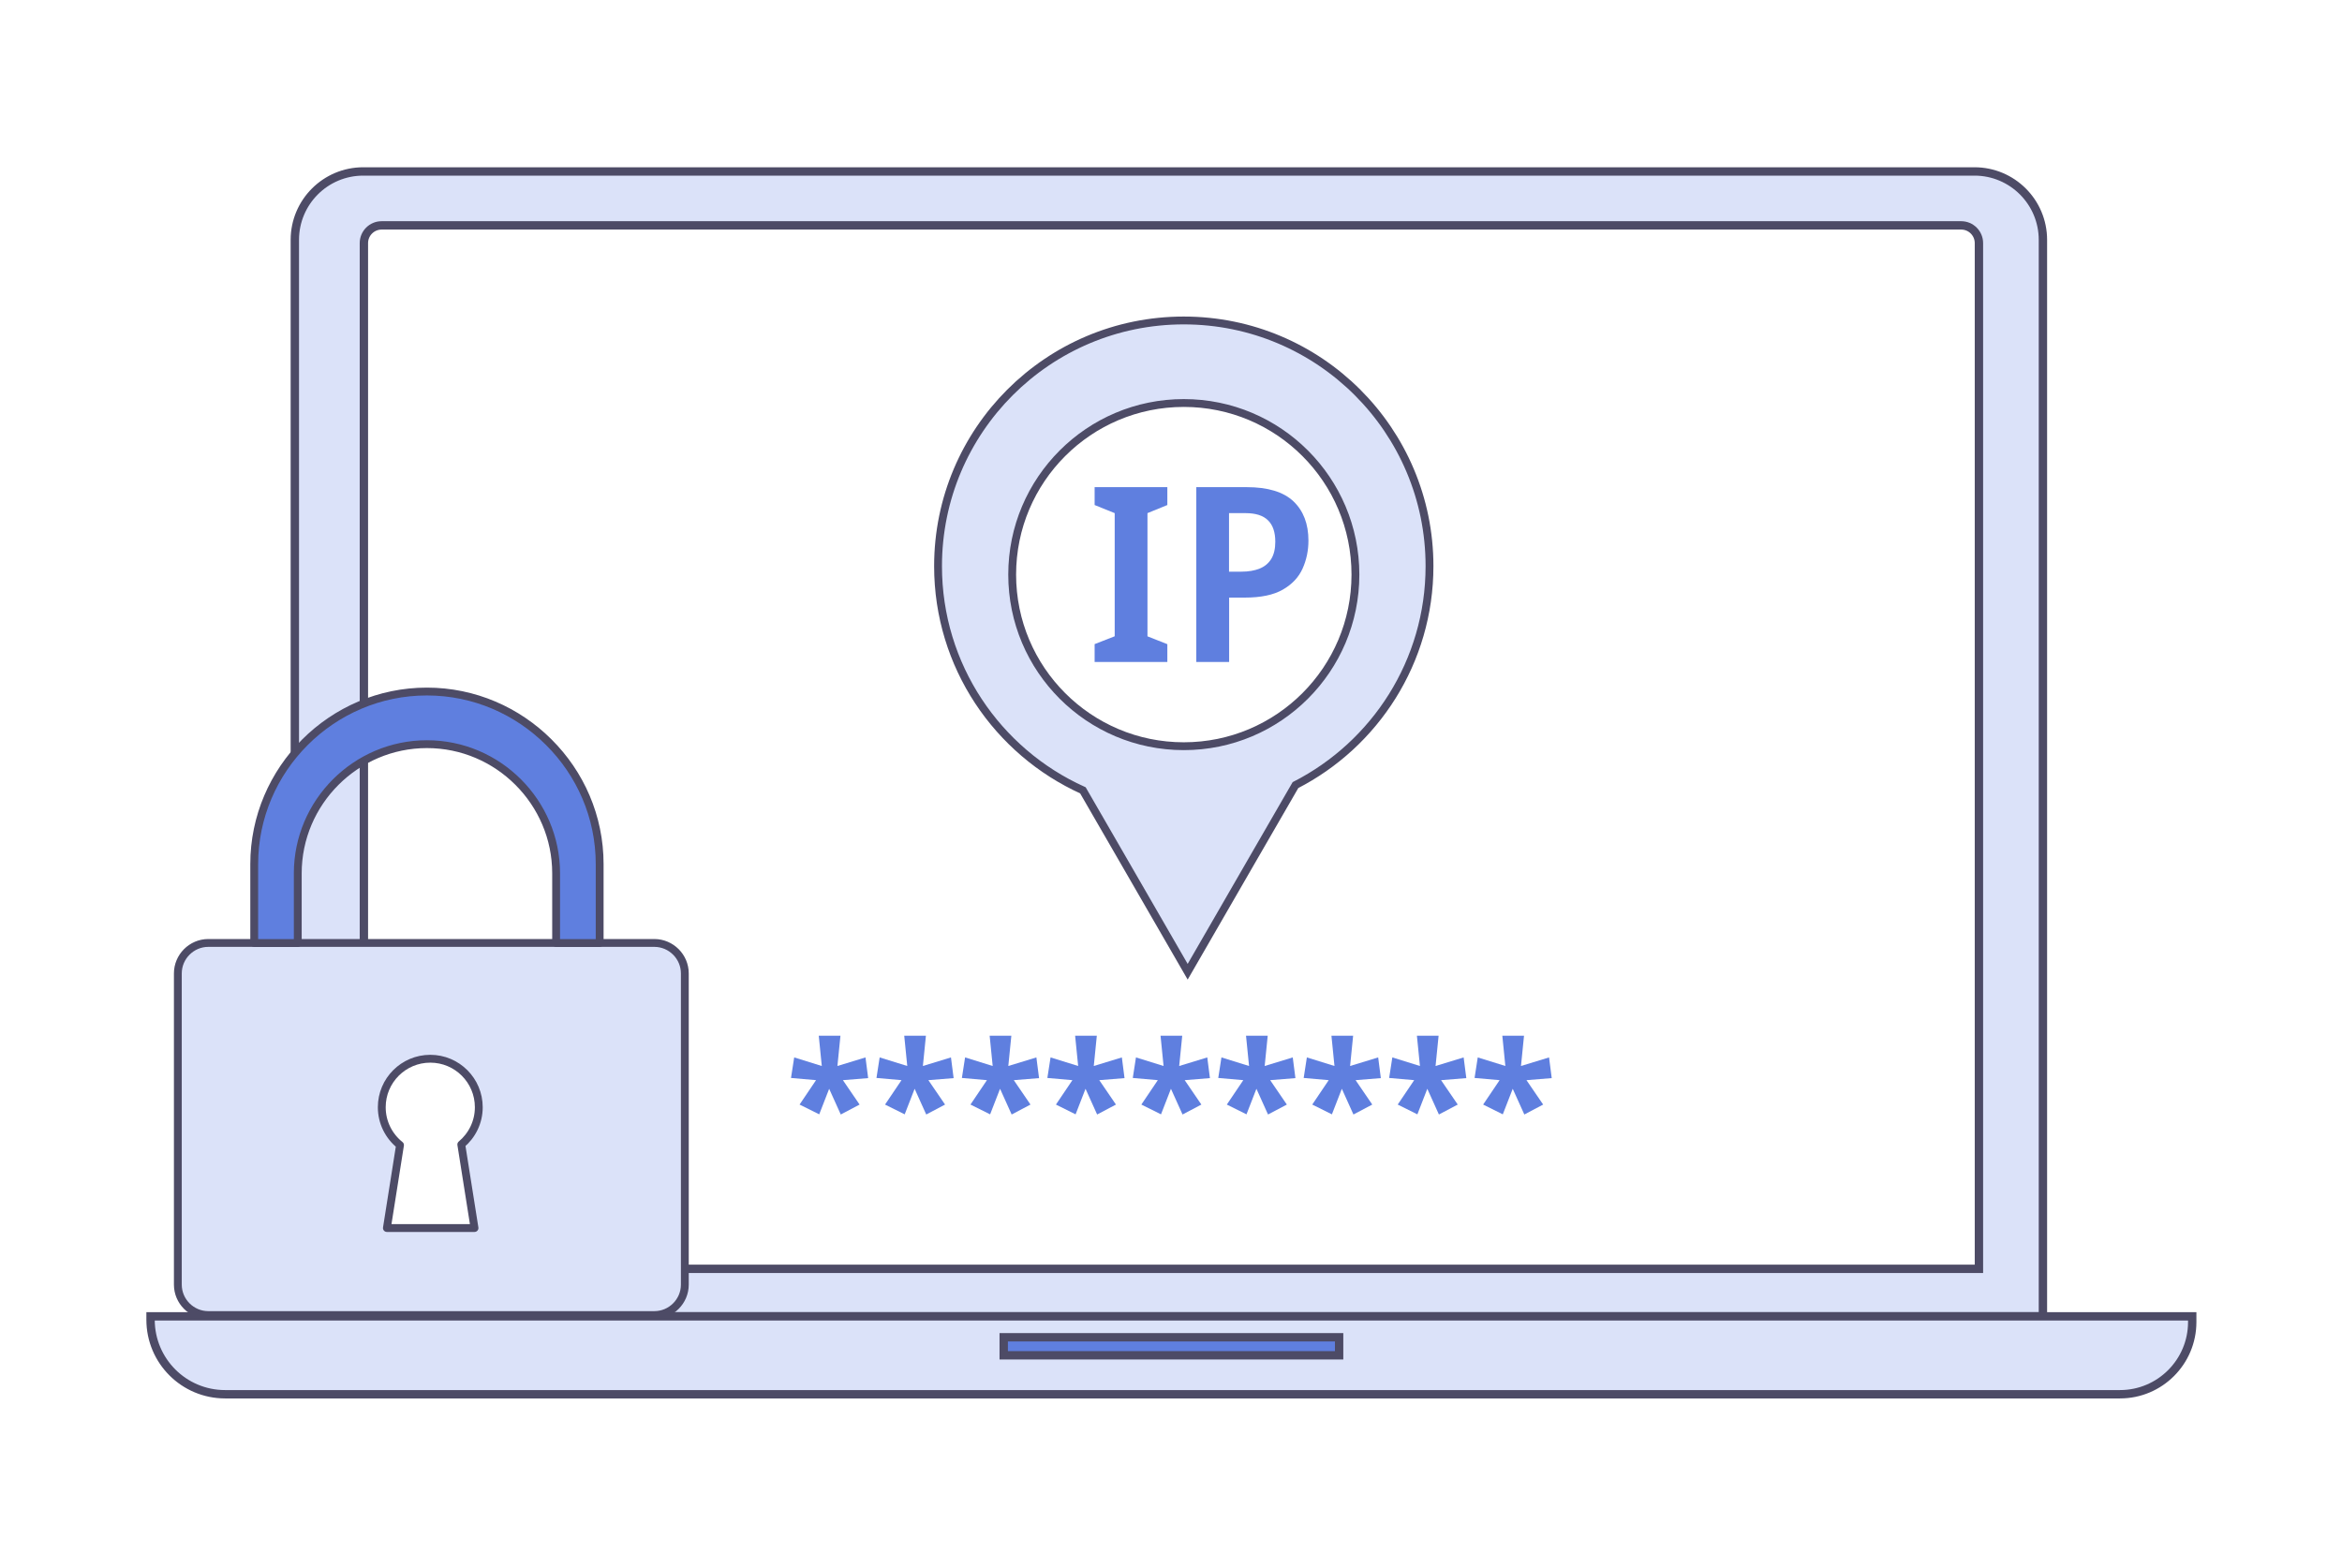 <svg width="448" height="300" viewBox="0 0 448 300" fill="none" xmlns="http://www.w3.org/2000/svg">
<rect width="448" height="300" fill="white"/>
<g clip-path="url(#clip0_2749_82597)">
<path d="M390.779 251.84H56.399V45.89C56.399 38.66 62.259 32.8 69.489 32.8H377.699C384.929 32.8 390.789 38.66 390.789 45.89V251.84H390.779Z" fill="#DBE2F9" stroke="#4D4B66" stroke-width="1.6" stroke-miterlimit="10"/>
<path d="M378.549 242.74H69.609V46.51C69.609 44.64 71.129 43.12 72.999 43.12H375.159C377.029 43.12 378.549 44.64 378.549 46.51V242.74Z" fill="white" stroke="#4D4B66" stroke-width="1.6" stroke-miterlimit="10"/>
<path d="M405.53 266.74H43.06C35.18 266.74 28.8 260.36 28.8 252.48V251.84H419.35V252.92C419.35 260.55 413.16 266.74 405.53 266.74Z" fill="#DBE2F9" stroke="#4D4B66" stroke-width="1.6" stroke-miterlimit="10"/>
<path d="M256.16 255.84H192V259.29H256.16V255.84Z" fill="#5F7FDF" stroke="#4D4B66" stroke-width="1.6" stroke-miterlimit="10"/>
<path d="M273.449 108.31C273.449 126.57 263.029 142.41 247.809 150.2L239.859 163.96L227.189 185.91L214.519 163.96L207.149 151.2C190.809 143.83 179.439 127.4 179.439 108.31C179.439 82.35 200.479 61.31 226.439 61.31C252.399 61.31 273.449 82.35 273.449 108.31Z" fill="#DBE2F9" stroke="#4D4B66" stroke-width="1.5" stroke-miterlimit="10"/>
<path d="M226.449 142.76C244.581 142.76 259.279 128.061 259.279 109.93C259.279 91.798 244.581 77.1 226.449 77.1C208.318 77.1 193.619 91.798 193.619 109.93C193.619 128.061 208.318 142.76 226.449 142.76Z" fill="white" stroke="#4D4B66" stroke-width="1.5" stroke-miterlimit="10"/>
<path d="M223.3 126.649H209.39V123.229L213.23 121.729V98.169L209.39 96.619V93.199H223.3V96.619L219.5 98.169V121.739L223.3 123.239V126.649Z" fill="#5F7FDF"/>
<path d="M238.48 93.199C242.54 93.199 245.52 94.109 247.43 95.919C249.33 97.729 250.29 100.229 250.29 103.419C250.29 105.329 249.92 107.109 249.17 108.779C248.42 110.449 247.16 111.789 245.38 112.809C243.6 113.829 241.18 114.329 238.12 114.329H235.12V126.649H228.84V93.199H238.48ZM238.24 98.169H235.1V109.369H237.44C238.81 109.369 239.99 109.169 240.95 108.779C241.92 108.389 242.66 107.769 243.18 106.929C243.69 106.089 243.95 104.989 243.95 103.649C243.95 101.809 243.48 100.429 242.54 99.529C241.62 98.619 240.18 98.169 238.24 98.169Z" fill="#5F7FDF"/>
<path d="M160.77 198.149L160.19 203.939L165.56 202.299L166.07 206.259L161.24 206.649L164.43 211.319L160.83 213.219L158.61 208.299L156.71 213.189L152.95 211.319L156.1 206.649L151.31 206.229L151.92 202.299L157.2 203.939L156.62 198.149H160.77Z" fill="#5F7FDF"/>
<path d="M177.119 198.149L176.539 203.939L181.909 202.299L182.419 206.259L177.589 206.649L180.779 211.319L177.179 213.219L174.959 208.299L173.059 213.189L169.299 211.319L172.449 206.649L167.659 206.229L168.269 202.299L173.549 203.939L172.969 198.149H177.119Z" fill="#5F7FDF"/>
<path d="M193.46 198.149L192.88 203.939L198.25 202.299L198.76 206.259L193.93 206.649L197.12 211.319L193.52 213.219L191.3 208.299L189.4 213.189L185.64 211.319L188.79 206.649L184 206.229L184.61 202.299L189.89 203.939L189.31 198.149H193.46Z" fill="#5F7FDF"/>
<path d="M209.81 198.149L209.23 203.939L214.6 202.299L215.11 206.259L210.28 206.649L213.47 211.319L209.87 213.219L207.65 208.299L205.75 213.189L201.99 211.319L205.14 206.649L200.35 206.229L200.96 202.299L206.24 203.939L205.66 198.149H209.81Z" fill="#5F7FDF"/>
<path d="M226.149 198.149L225.569 203.939L230.939 202.299L231.449 206.259L226.619 206.649L229.809 211.319L226.209 213.219L223.989 208.299L222.089 213.189L218.329 211.319L221.479 206.649L216.689 206.229L217.299 202.299L222.579 203.939L221.999 198.149H226.149Z" fill="#5F7FDF"/>
<path d="M242.5 198.149L241.92 203.939L247.29 202.299L247.8 206.259L242.97 206.649L246.16 211.319L242.56 213.219L240.34 208.299L238.44 213.189L234.68 211.319L237.83 206.649L233.04 206.229L233.65 202.299L238.93 203.939L238.35 198.149H242.5Z" fill="#5F7FDF"/>
<path d="M258.84 198.149L258.26 203.939L263.63 202.299L264.14 206.259L259.31 206.649L262.5 211.319L258.9 213.219L256.68 208.299L254.78 213.189L251.02 211.319L254.17 206.649L249.38 206.229L249.99 202.299L255.27 203.939L254.69 198.149H258.84Z" fill="#5F7FDF"/>
<path d="M275.189 198.149L274.609 203.939L279.979 202.299L280.49 206.259L275.66 206.649L278.85 211.319L275.249 213.219L273.029 208.299L271.13 213.189L267.369 211.319L270.52 206.649L265.729 206.229L266.339 202.299L271.619 203.939L271.039 198.149H275.189Z" fill="#5F7FDF"/>
<path d="M291.529 198.149L290.949 203.939L296.319 202.299L296.829 206.259L291.999 206.649L295.189 211.319L291.589 213.219L289.369 208.299L287.469 213.189L283.709 211.319L286.859 206.649L282.069 206.229L282.679 202.299L287.959 203.939L287.379 198.149H291.529Z" fill="#5F7FDF"/>
<path d="M131 186.229V245.769C131 248.969 128.38 251.589 125.17 251.589H39.849C36.639 251.589 34.02 248.969 34.02 245.769V186.229C34.02 183.029 36.639 180.399 39.849 180.399H125.18C128.38 180.409 131 183.029 131 186.229Z" fill="#DBE2F9" stroke="#4D4B66" stroke-width="1.5" stroke-miterlimit="10"/>
<path d="M91.589 211.83C91.589 206.71 87.439 202.55 82.309 202.55C77.189 202.55 73.029 206.7 73.029 211.83C73.029 214.76 74.389 217.37 76.519 219.07L74.009 234.94H90.769L88.239 218.96C90.279 217.26 91.589 214.7 91.589 211.83Z" fill="white" stroke="#4D4B66" stroke-width="1.5" stroke-miterlimit="10" stroke-linejoin="round"/>
<path d="M114.71 165.32V180.41H106.38V167.07C106.38 160.27 103.6 154.1 99.12 149.62C94.64 145.14 88.47 142.37 81.67 142.37C68.08 142.37 56.96 153.48 56.96 167.08V180.42H48.63V165.33C48.63 147.16 63.5 132.3 81.66 132.3C90.74 132.3 99 136.02 104.99 142.01C110.99 147.98 114.71 156.24 114.71 165.32Z" fill="#5F7FDF" stroke="#4D4B66" stroke-width="1.5" stroke-miterlimit="10" stroke-linejoin="round"/>
</g>
<defs>
<clipPath id="clip0_2749_82597">
<rect width="392.15" height="235.54" fill="white" transform="translate(28 32)"/>
</clipPath>
</defs>
</svg>
